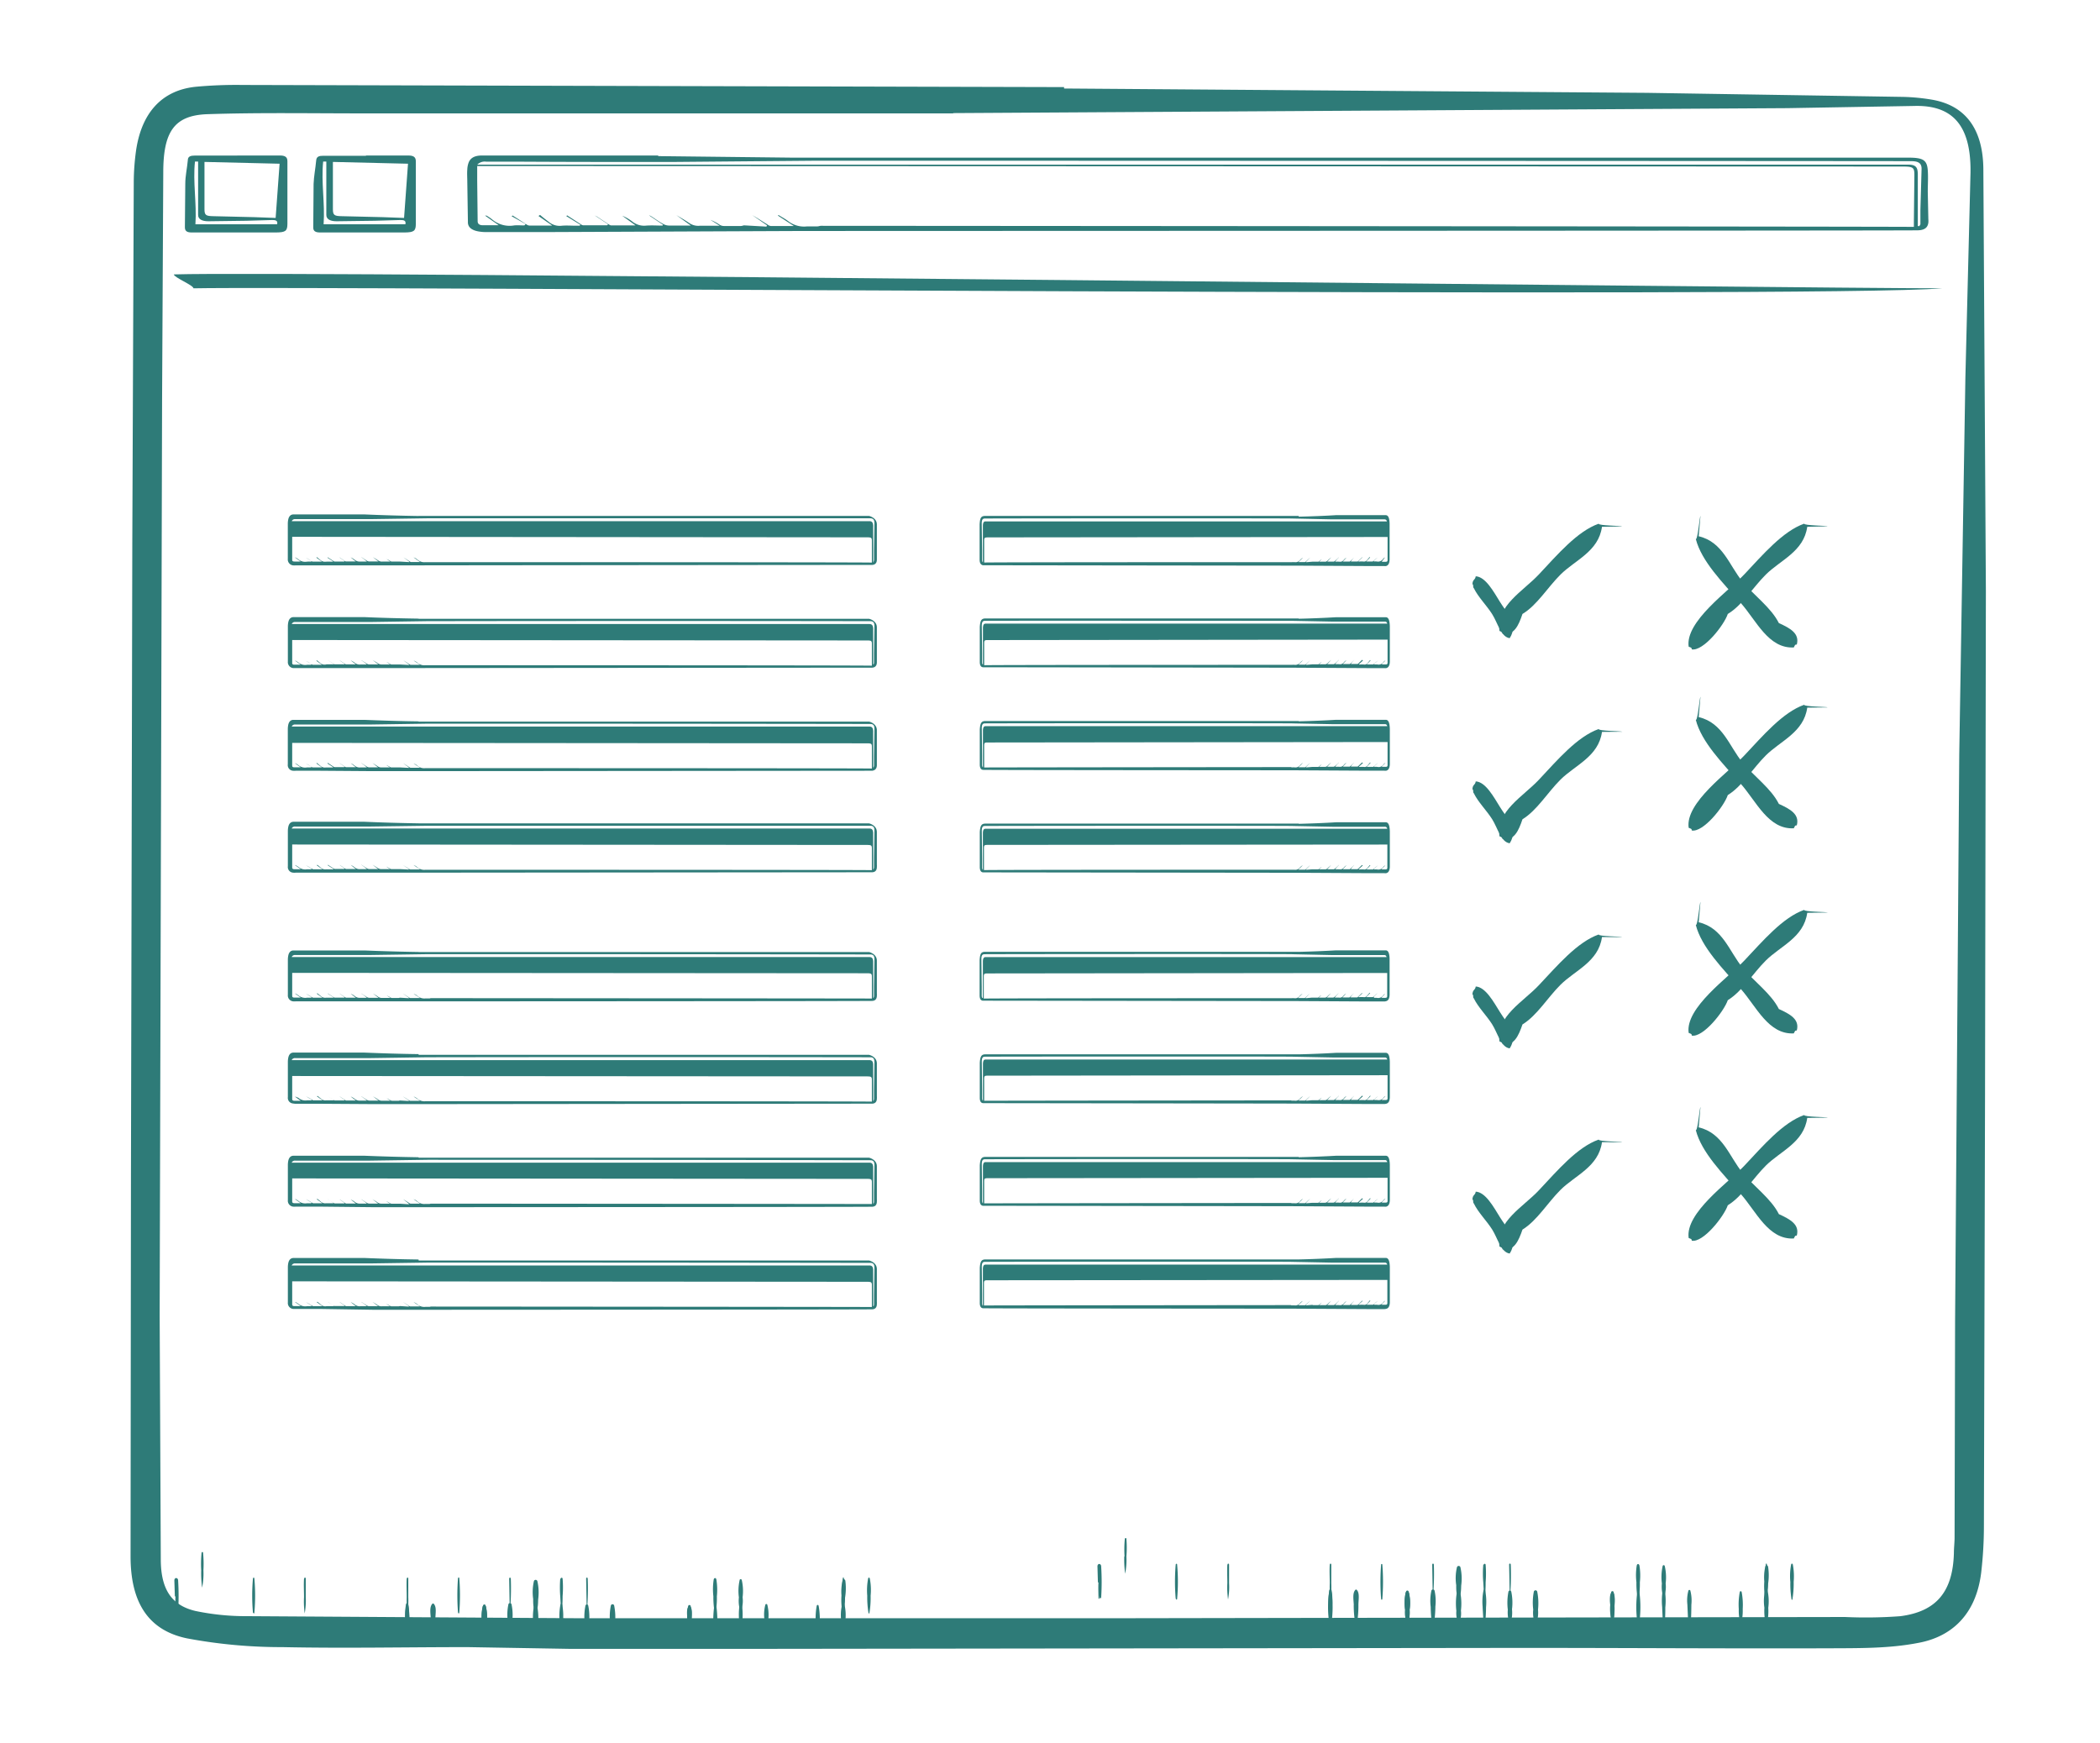 <svg viewBox="0 0 373 309.64" xmlns="http://www.w3.org/2000/svg"><g fill="#2e7b78"><path d="m90.55 286.55a46.2 46.2 0 0 0 .18-6.13c0-.26-.29-.27-.29 0l.11 6.14zm13.67 0a46.41 46.41 0 0 0 .17-6.14c0-.27-.29-.26-.28 0l.11 6.15zm84.86-270.83 103.45.77 45.54.72a36 36 0 0 1 5 .48c6 1 9.11 5.17 9.21 12.21l.45 75.09-.15 89.44-.2 76.53a71.53 71.53 0 0 1 -.49 8.42c-.94 7.52-5.37 11.39-11.23 12.44-5.17 1-10.47.92-15.78.95-18.61.06-37.23-.08-55.84-.07l-135.41.17c-10.79 0-21.56 0-32.34 0l-18.22-.31c-10.93 0-22 .23-32.93 0a90.73 90.73 0 0 1 -16.95-1.56c-6.92-1.45-10-6.45-10-14.57l.07-68 .24-112.24.26-64.13a42.16 42.16 0 0 1 .35-4.9c.89-7 4.55-11.13 10.68-11.75a78 78 0 0 1 8.21-.32l146 .38v.26zm-19.77 4.42c-21.7 0-63.42 0-105.14 0-9.11 0-18.22-.16-27.31.14-5.92.2-7.86 3.12-7.86 10.35l-.21 40.37-.43 162.58.2 43.56c.05 5.2 1.93 8 6.16 9a43.59 43.59 0 0 0 9.18.92l59 .37h95l129.78-.22a82.4 82.4 0 0 0 9.82-.14c6.5-.82 9.36-4.42 9.55-11.2 0-.89.11-1.82.12-2.67l.09-38.43.74-100.77 1.09-66.92.91-36.45c.11-8.35-3.18-12-10-11.81l-22.51.39-148.18.88z"/><path d="m72.24 280.39c-.06 1.09 0 2.21 0 3.3a18.53 18.53 0 0 0 .13 2.89 15.47 15.47 0 0 0 .15-2.89v-3.3c0-.24-.25-.24-.26 0z"/><path d="m54 280.42c-.07 1.07 0 2.18 0 3.25a15.5 15.5 0 0 0 .12 2.9 12.75 12.75 0 0 0 .19-2.9v-3.26c0-.27-.27-.27-.28 0"/><path d="m35.74 278.92a18.65 18.65 0 0 0 .16 3.08 12.57 12.57 0 0 0 .23-3.07 20.19 20.19 0 0 0 -.06-3.11c0-.21-.25-.2-.27 0a20.14 20.14 0 0 0 -.06 3.11"/><path d="m99.51 280.43a19.92 19.92 0 0 0 0 3.09l.17 3a0 0 0 1 0 .08 0 25.69 25.69 0 0 0 .17-3 18.86 18.86 0 0 0 0-3.1c0-.24-.32-.25-.36 0z"/><path d="m149.88 280.29a.09.09 0 1 0 -.18 0 30.29 30.29 0 0 0 0 6.17c0 .15.16.16.19 0a31.8 31.8 0 0 0 0-6.17z"/><path d="m81.37 286.42c0 .2.21.2.21 0a39 39 0 0 0 0-6.11c0-.15-.2-.15-.23 0a40.07 40.07 0 0 0 0 6.1z"/><path d="m45 286.46c0 .16.17.16.18 0a34.54 34.54 0 0 0 0-6.1c0-.18-.23-.18-.25 0a34.55 34.55 0 0 0 0 6.1z"/><path d="m31.17 283.54c-.06.92 0 2 0 2.83 0 .14.14.14.15 0v-.53l.05.39c0 .19.26.19.27 0a45.56 45.56 0 0 0 0-5.48c0-.6-.69-.62-.67 0l.09 2.81z"/><path d="m154.43 286.48a16.24 16.24 0 0 0 .21-3.05 10.45 10.45 0 0 0 -.15-3.07c-.07-.2-.23-.2-.29 0a11.19 11.19 0 0 0 -.16 3.07 17.23 17.23 0 0 0 .22 3.06.09.09 0 1 0 .18 0z"/><path d="m149.88 291.05a10.86 10.86 0 0 0 .25-3 8.55 8.55 0 0 0 -.13-3.05.22.22 0 0 0 -.43 0 8.13 8.13 0 0 0 -.13 3.08 11.18 11.18 0 0 0 .27 3 .09.09 0 0 0 .18 0z"/><path d="m149.75 286.34a10.84 10.84 0 0 0 .35-2.57 10.35 10.35 0 0 0 .05-3c-.07-.29-.38-.41-.49-.09a9 9 0 0 0 -.2 2.71 12.16 12.16 0 0 0 .17 3c0 .07.08.1.11 0z"/><path d="m144.89 288.26a8.37 8.37 0 0 0 .31 2.56.05.05 0 0 0 .1 0 8.09 8.09 0 0 0 .29-2.57 12.49 12.49 0 0 0 -.18-3c-.06-.25-.29-.25-.35 0a12.13 12.13 0 0 0 -.16 3z"/><path d="m135.77 287.51.14 3.15c0 .42.42.42.45 0 .09-1 .1-2.09.12-3.15a7.24 7.24 0 0 0 -.19-2.47.18.18 0 0 0 -.35 0 6.74 6.74 0 0 0 -.18 2.47z"/><path d="m131.29 288 .14 3c0 .21.26.2.29 0 .11-1 .11-2 .13-3a12.38 12.38 0 0 0 -.07-3c-.08-.29-.35-.29-.41 0a11.4 11.4 0 0 0 -.07 3z"/><path d="m131.38 280.63a8.83 8.83 0 0 0 -.14 3.09 6.14 6.14 0 0 0 .29 2.6 4.88 4.88 0 0 0 .37-2.6 8.82 8.82 0 0 0 -.15-3.09.2.2 0 0 0 -.38 0z"/><path d="m126.85 290.91c0 .25.32.24.34 0a20.1 20.1 0 0 0 0-6c0-.2-.24-.2-.28 0a20.11 20.11 0 0 0 0 6z"/><path d="m126.71 283.54a15.05 15.05 0 0 0 .24 2.93c0 .08.12.1.15 0a14.2 14.2 0 0 0 .23-2.93 11.46 11.46 0 0 0 -.09-3c-.08-.33-.38-.33-.47 0a11.13 11.13 0 0 0 -.06 3z"/><path d="m122.08 287.62a8.56 8.56 0 0 0 .32 3c0 .09.12.09.15 0a8.83 8.83 0 0 0 .3-3c0-.83.21-1.82-.3-2.38a.15.15 0 0 0 -.18 0c-.5.56-.32 1.55-.28 2.39z"/><path d="m122.11 287.81a18.82 18.82 0 0 0 .2 2.82c0 .25.29.25.33 0a20.43 20.43 0 0 0 .17-2.82 7.52 7.52 0 0 0 -.14-2.56.22.22 0 0 0 -.43 0 7.19 7.19 0 0 0 -.14 2.55z"/><path d="m108.38 288.37a5.39 5.39 0 0 0 .37 2.63.08.08 0 0 0 .13 0 5.62 5.62 0 0 0 .35-2.63 10.52 10.52 0 0 0 -.14-3.18.3.3 0 0 0 -.59 0 9.94 9.94 0 0 0 -.12 3.19"/><path d="m103.87 288.33a6.32 6.32 0 0 0 .32 2.6.07.07 0 0 0 .12 0 6 6 0 0 0 .3-2.61 9.65 9.65 0 0 0 -.13-3.14.25.25 0 0 0 -.49 0 10.06 10.06 0 0 0 -.13 3.16z"/><path d="m99.4 288 .18 3c0 .18.23.17.25 0a25.12 25.12 0 0 0 .17-3 10.89 10.89 0 0 0 -.14-3c-.07-.2-.25-.21-.31 0a10.61 10.61 0 0 0 -.15 3z"/><path d="m94.74 288.55a4.57 4.57 0 0 0 .34 2.25.08.08 0 0 0 .13 0 4.46 4.46 0 0 0 .34-2.25 10.6 10.6 0 0 0 -.1-3.09c-.13-.46-.52-.46-.65 0a11.36 11.36 0 0 0 -.07 3.09z"/><path d="m94.7 284.07c0 .73 0 1.76.43 2.22.46-.46.43-1.5.46-2.22a9.1 9.1 0 0 0 -.14-3.22.32.32 0 0 0 -.62 0 8.88 8.88 0 0 0 -.12 3.22z"/><path d="m90.17 287.87a22 22 0 0 0 .24 3c0 .25.32.25.35 0a22.13 22.13 0 0 0 .24-3.05 8.94 8.94 0 0 0 -.13-2.79.29.29 0 0 0 -.58 0 8.93 8.93 0 0 0 -.12 2.79z"/><path d="m85.65 288.35c0 .78-.1 2 .37 2.55.51-.53.37-1.82.4-2.55a7.47 7.47 0 0 0 -.16-3.14.23.23 0 0 0 -.46 0 7.35 7.35 0 0 0 -.14 3.15z"/><path d="m85.62 288.4a5.15 5.15 0 0 0 .37 2.42 0 0 0 0 0 .09 0 5.07 5.07 0 0 0 .36-2.43 9.17 9.17 0 0 0 -.12-3 .31.31 0 0 0 -.61 0 9.44 9.44 0 0 0 -.1 3z"/><path d="m76.51 287.55a18 18 0 0 0 .29 3.39c0 .19.21.2.26 0a19.11 19.11 0 0 0 .27-3.4c0-.87.27-2.06-.27-2.65a.17.17 0 0 0 -.29 0c-.53.6-.29 1.8-.25 2.66z"/><path d="m72.23 291c0 .21.25.21.28 0a18.59 18.59 0 0 0 0-6c-.06-.23-.27-.23-.34 0a18.88 18.88 0 0 0 0 6z"/><path d="m72 287.54.14 3.36c0 .22.25.31.28.07.12-1 .13-2 .16-3a11.05 11.05 0 0 0 -.06-3c-.06-.23-.32-.34-.39-.08a9.4 9.4 0 0 0 -.14 2.61z"/><path d="m254.49 284.07a46.29 46.29 0 0 0 .19-6.14c0-.26-.29-.27-.29 0l.1 6.13zm13.68 0a46.56 46.56 0 0 0 .17-6.15c0-.27-.3-.26-.29 0z"/><path d="m236.19 277.91c-.07 1.09 0 2.21 0 3.3a18.53 18.53 0 0 0 .12 2.89 14.67 14.67 0 0 0 .15-2.89v-3.3c0-.24-.25-.24-.26 0z"/><path d="m218 277.94c-.06 1.08 0 2.19 0 3.26a14.56 14.56 0 0 0 .13 2.89 12.09 12.09 0 0 0 .18-2.89v-3.26c0-.28-.27-.28-.29 0"/><path d="m199.69 276.44a18.65 18.65 0 0 0 .16 3.08 12.49 12.49 0 0 0 .22-3.06 19.13 19.13 0 0 0 0-3.12c0-.21-.25-.2-.28 0a20.15 20.15 0 0 0 -.05 3.11"/><path d="m263.46 277.94a17.84 17.84 0 0 0 0 3.1l.17 3c0 .05.07.05.08 0a25.58 25.58 0 0 0 .17-3 19.9 19.9 0 0 0 0-3.09c0-.24-.32-.26-.37 0z"/><path d="m313.82 277.82c0-.13-.16-.13-.18 0a30.19 30.19 0 0 0 0 6.16c0 .16.17.16.19 0a30.93 30.93 0 0 0 0-6.16z"/><path d="m245.32 284c0 .19.21.19.21 0a38.82 38.82 0 0 0 0-6.1.11.11 0 1 0 -.22 0 40.2 40.2 0 0 0 0 6.11z"/><path d="m208.9 284c0 .17.17.17.18 0a33.72 33.72 0 0 0 0-6.11c0-.18-.22-.18-.25 0a35.53 35.53 0 0 0 0 6.1z"/><path d="m195.11 281.06c-.06.92 0 2 0 2.82 0 .14.14.14.15 0l.05-.53v.38c0 .2.26.2.28 0a43.57 43.57 0 0 0 0-5.48c0-.6-.68-.62-.66 0l.08 2.81z"/><path d="m318.38 284a17.12 17.12 0 0 0 .21-3.05 11.18 11.18 0 0 0 -.15-3.07c-.07-.2-.24-.2-.3 0a10.82 10.82 0 0 0 -.14 3.12 16.4 16.4 0 0 0 .21 3.06c0 .12.16.12.18 0z"/><path d="m313.82 288.57a10.41 10.41 0 0 0 .26-3 9 9 0 0 0 -.13-3.08c-.1-.24-.35-.24-.44 0a8.32 8.32 0 0 0 -.12 3.08 10.35 10.35 0 0 0 .27 3c0 .1.13.1.17 0z"/><path d="m313.69 283.86a10.77 10.77 0 0 0 .36-2.57 10 10 0 0 0 0-3c-.07-.29-.37-.41-.49-.09a8.66 8.66 0 0 0 -.19 2.71 12.68 12.68 0 0 0 .16 3c0 .07.09.1.12 0z"/><path d="m308.84 285.82a8.64 8.64 0 0 0 .3 2.56.06.06 0 0 0 .11 0 8.67 8.67 0 0 0 .29-2.57 12.49 12.49 0 0 0 -.18-3c-.06-.25-.3-.25-.35 0a12.16 12.16 0 0 0 -.17 3z"/><path d="m299.71 285 .14 3.15c0 .42.42.42.46 0 .09-1 .1-2.08.11-3.14a7 7 0 0 0 -.18-2.47.18.18 0 0 0 -.35 0 6.7 6.7 0 0 0 -.18 2.46z"/><path d="m295.23 285.52.14 3c0 .21.26.2.29 0a26.44 26.44 0 0 0 .13-3 11.91 11.91 0 0 0 -.07-3c-.07-.28-.35-.28-.41 0a11.85 11.85 0 0 0 -.07 3z"/><path d="m295.32 278.15a9.13 9.13 0 0 0 -.14 3.1 6.27 6.27 0 0 0 .3 2.59 5 5 0 0 0 .37-2.59 8.87 8.87 0 0 0 -.16-3.1.19.19 0 0 0 -.37 0z"/><path d="m290.79 288.44a.18.18 0 1 0 .35 0 20.17 20.17 0 0 0 0-6c0-.2-.24-.2-.28 0a20.45 20.45 0 0 0 0 6z"/><path d="m290.66 281.05a14.2 14.2 0 0 0 .24 2.93c0 .09.11.11.15 0a14.93 14.93 0 0 0 .22-2.93 11 11 0 0 0 -.08-3c-.09-.33-.39-.33-.47 0a10.73 10.73 0 0 0 -.06 3z"/><path d="m286 285.14a8.64 8.64 0 0 0 .31 3 .08.08 0 0 0 .16 0 8.91 8.91 0 0 0 .29-3c0-.82.21-1.81-.29-2.38a.19.19 0 0 0 -.18 0c-.5.57-.31 1.56-.28 2.39z"/><path d="m286.06 285.34a19 19 0 0 0 .19 2.82c0 .25.3.25.34 0a24.12 24.12 0 0 0 .17-2.82 7.72 7.72 0 0 0 -.15-2.55.22.22 0 0 0 -.43 0 7.45 7.45 0 0 0 -.13 2.55z"/><path d="m272.33 285.89a5.47 5.47 0 0 0 .36 2.62c0 .06.1 0 .14 0a5.84 5.84 0 0 0 .35-2.62 10.57 10.57 0 0 0 -.14-3.19.31.31 0 0 0 -.6 0 10.21 10.21 0 0 0 -.11 3.19"/><path d="m267.82 285.85a6.3 6.3 0 0 0 .32 2.6.06.06 0 0 0 .11 0 6 6 0 0 0 .31-2.61 9.65 9.65 0 0 0 -.13-3.14.26.26 0 0 0 -.5 0 10.37 10.37 0 0 0 -.12 3.16z"/><path d="m263.34 285.48.18 3c0 .18.23.18.26 0a30.22 30.22 0 0 0 .17-3 10.87 10.87 0 0 0 -.15-3c-.06-.2-.24-.21-.3 0a10.26 10.26 0 0 0 -.15 3z"/><path d="m258.68 286.07a4.55 4.55 0 0 0 .35 2.25c0 .06.09.05.13 0a4.36 4.36 0 0 0 .33-2.25 10.62 10.62 0 0 0 -.09-3.09c-.13-.46-.52-.46-.66 0a11.79 11.79 0 0 0 -.07 3.09z"/><path d="m258.65 281.6c0 .72 0 1.76.42 2.22.46-.47.44-1.51.47-2.22a9.08 9.08 0 0 0 -.14-3.22.32.32 0 0 0 -.62 0 8.45 8.45 0 0 0 -.12 3.22z"/><path d="m254.12 285.39a22.1 22.1 0 0 0 .23 3c.05.25.32.25.35 0a20.8 20.8 0 0 0 .25-3.05 8.65 8.65 0 0 0 -.14-2.79.29.29 0 0 0 -.57 0 8.64 8.64 0 0 0 -.13 2.79z"/><path d="m249.6 285.88c0 .78-.1 2 .36 2.55.51-.53.38-1.83.4-2.55a7.46 7.46 0 0 0 -.16-3.14.22.22 0 0 0 -.23-.23.23.23 0 0 0 -.23.23 7.46 7.46 0 0 0 -.14 3.14z"/><path d="m249.56 285.91a5.3 5.3 0 0 0 .37 2.43.06.06 0 0 0 .1 0 5.19 5.19 0 0 0 .36-2.43 9.16 9.16 0 0 0 -.12-3 .32.32 0 0 0 -.62 0 9.73 9.73 0 0 0 -.1 3z"/><path d="m240.45 285.08a18 18 0 0 0 .3 3.39c0 .19.21.2.26 0a19.11 19.11 0 0 0 .27-3.4c0-.87.26-2.06-.27-2.66-.11-.1-.2-.1-.29 0-.53.6-.29 1.81-.26 2.67z"/><path d="m236.17 288.48a.15.15 0 1 0 .29 0 18.94 18.94 0 0 0 0-6c-.06-.23-.27-.23-.33 0a18.59 18.59 0 0 0 0 6z"/><path d="m236 285.07.14 3.36c0 .21.25.31.28.06.13-1 .13-2 .17-3a10.74 10.74 0 0 0 -.07-3c-.05-.22-.32-.34-.39-.07a10.18 10.18 0 0 0 -.14 2.61z"/><path d="m74.37 128.17h80s1.36.3 1.38 1.51v2.55 3.27.4c0 .61-.3.92-.83 1-1 0-79.18.07-80.18.07h-8.47l-9.51-.07c-1.37 0-2.82 0-4.23 0a2.63 2.63 0 0 1 -.49 0 1 1 0 0 1 -.92-1.14v-4.79c0-.48 0-1 0-1.46a3.88 3.88 0 0 1 .09-.82c.14-.56.45-.83.91-.83h12.6c3.2.13 6.41.23 9.61.27zm-16.14 7.34 1 .66a.46.46 0 0 0 .2.09h1.71l.07-.07-.91-.65a1.4 1.4 0 0 1 .26.16l.7.48a.48.48 0 0 0 .21.09h1.73l-.91-.71a3.25 3.25 0 0 1 .71.44 1.32 1.32 0 0 0 1 .31h1.16a7.13 7.13 0 0 0 -1-.77.52.52 0 0 1 .15.07c.3.19.58.39.89.58a.8.8 0 0 0 .37.11h1.35.23l-1-.78c.32.2.65.39.94.59a1.12 1.12 0 0 0 .73.2h1.44l-.67-.44a4.87 4.87 0 0 1 .68.36.48.48 0 0 0 .27.08h1.26.25l1.57.08v-.08l-1-.74c.37.22.72.46 1.09.7a.44.44 0 0 0 .22.1h1.67l-1.14-.77a2.14 2.14 0 0 1 .75.46 1.82 1.82 0 0 0 1.35.38h.72s.18 0 .27 0c.37 0 77.91 0 78.31.07v-.36-3.51c0-.54-.1-.61-.88-.61l-101.85-.08h-.23v1.05 3c0 .18.09.29.36.29s.72 0 1.15 0l-1-.7h.1c.13.08.29.17.45.28a1.83 1.83 0 0 0 1.57.44h.72l.09-.11-1-.59a5.9 5.9 0 0 1 1 .61.48.48 0 0 0 .21.09h1.64l-1-.71.11-.08c.21.17.42.34.62.52a1.17 1.17 0 0 0 .94.28h1 .25l.05-.07-1-.64zm96.91.81a1.11 1.11 0 0 0 .1-.29v-1.67l.08-4.87c0-.61-.18-.87-.68-.9q-39.37-.06-78.77-.05l-10.16.15c-3.56 0-7.12 0-10.68 0h-2.58a.6.6 0 0 0 -.63.36h102.59c.45 0 .62.21.68.71a2.17 2.17 0 0 1 0 .36v6.2h.09zm-80.77-26.41h80s1.36.3 1.38 1.5v2.56 3.27.4c0 .6-.3.91-.83.95-1 0-79.18.07-80.18.07h-8.47-9.5c-1.37 0-2.82 0-4.23 0a3.89 3.89 0 0 1 -.49 0 1.06 1.06 0 0 1 -.92-1.15v-4.78c0-.49 0-1 0-1.46a3.75 3.75 0 0 1 .09-.82c.14-.56.45-.83.91-.84h12.59c3.2.14 6.41.22 9.61.27zm-16.14 7.34 1 .66a.46.46 0 0 0 .2.09h1.71l.07-.07-.91-.65a2.2 2.2 0 0 1 .26.15l.7.49a.48.48 0 0 0 .21.09h1.73l-.91-.72a3.71 3.71 0 0 1 .71.43 1.32 1.32 0 0 0 1 .31h1.16a7.13 7.13 0 0 0 -1-.77.35.35 0 0 1 .15.07c.3.19.58.39.89.58a.8.8 0 0 0 .37.11h1.63l-1-.78c.32.19.65.39.94.59a1.18 1.18 0 0 0 .73.2h1.44l-.67-.44a4 4 0 0 1 .68.36.48.48 0 0 0 .27.08h1.24.25l1.57.08v-.08l-1-.74c.37.22.72.46 1.09.7a.44.44 0 0 0 .22.1h1.64l-1.14-.77a2.27 2.27 0 0 1 .75.45 1.83 1.83 0 0 0 1.35.39h.72s.18 0 .27 0c.37 0 77.91 0 78.31.08v-.36-3.51c0-.54-.1-.61-.88-.61l-101.85-.08h-.23v1.09 3c0 .18.09.29.36.29s.72 0 1.15 0l-1-.71h.1l.45.28a1.83 1.83 0 0 0 1.57.45h.72l.09-.11-1-.59a5.9 5.9 0 0 1 1 .61c.07 0 .14.09.21.09h1.64l-1-.71.11-.08.62.51a1.18 1.18 0 0 0 1.08.2h1 .25l.05-.07-1-.64zm96.91.81a1.25 1.25 0 0 0 .1-.29v-1.67l.08-4.87c0-.61-.18-.87-.68-.9q-39.37-.06-78.77 0l-10.16.15c-3.56 0-7.12 0-10.68 0h-2.58a.6.6 0 0 0 -.63.36h102.59c.45 0 .62.22.68.71a2.36 2.36 0 0 1 0 .37v6.08h.09zm-80.77-26.42h80s1.36.3 1.38 1.5v2.56 3.3.4c0 .6-.3.91-.83.94-1 0-79.18.07-80.18.08h-8.47-9.51c-1.37 0-2.82 0-4.23 0a2.63 2.63 0 0 1 -.49 0 1.06 1.06 0 0 1 -.92-1.15v-4.78c0-.48 0-1 0-1.46a3.59 3.59 0 0 1 .09-.81c.14-.57.45-.84.91-.85h12.6c3.2.14 6.41.23 9.61.28zm-16.14 7.36 1 .65a.37.37 0 0 0 .2.09h1.71l.07-.08-.94-.66a1 1 0 0 1 .26.15l.7.49a.48.48 0 0 0 .21.09h1.76l-.91-.73a3.27 3.27 0 0 1 .71.43 1.32 1.32 0 0 0 1 .31h1.16a8.08 8.08 0 0 0 -1-.78 1.07 1.07 0 0 1 .15.07c.3.2.58.4.89.59a.94.94 0 0 0 .37.11h1.43.23l-1-.77c.32.19.65.39.94.59a1.18 1.18 0 0 0 .73.2h1.44l-.67-.44a3.4 3.4 0 0 1 .68.36.57.57 0 0 0 .27.08h1.24.25l1.57.09v-.09l-1-.74c.37.23.72.47 1.09.71a.44.44 0 0 0 .22.1h1.61l-1.14-.82a2.14 2.14 0 0 1 .75.46 1.83 1.83 0 0 0 1.35.39h.72s.18 0 .27 0c.37 0 77.91 0 78.31.08v-.36-3.51c0-.55-.1-.62-.88-.62l-101.82-.09h-.26v1.1 3c0 .18.09.28.36.29s.72 0 1.15 0l-1-.71h.1l.45.28a1.83 1.83 0 0 0 1.57.45 5.74 5.74 0 0 1 .72 0l.09-.1-1-.59a6.56 6.56 0 0 1 1 .6.48.48 0 0 0 .21.09h1.64l-1-.71.11-.08.62.51a1.18 1.18 0 0 0 .94.29 8.7 8.7 0 0 1 1 0h.25l.05-.07-1-.64zm96.91.81a1.25 1.25 0 0 0 .1-.29v-1.68l.08-4.87c0-.61-.18-.87-.68-.91q-39.37 0-78.77 0l-10.16.15c-3.56 0-7.12 0-10.68 0h-2.58a.6.6 0 0 0 -.63.36h102.59c.45 0 .62.21.68.71a2.36 2.36 0 0 1 0 .37v6.2h.09zm-14.45-71.81h198.29c2.64 0 3.29.45 3.43 2.24.09 1.28 0 2.56 0 3.84l.1 4.87a3.06 3.06 0 0 1 0 .6c-.11.91-.72 1.37-2.05 1.36-2.47.07-196.22.11-198.69.12l-44.69.19c-3.51 0-7 0-10.51 0-.4 0-.81 0-1.21-.06-1.44-.16-2.28-.73-2.25-1.72l-.11-7.16c0-.74-.06-1.46 0-2.18a4 4 0 0 1 .24-1.23c.33-.84 1.09-1.25 2.37-1.25h31.3v.11zm-40 10.23 2.41 1.56a1 1 0 0 0 .49.23h4.24l.18-.18-2.35-1.56a4.18 4.18 0 0 1 .65.37l1.75 1.16a1.41 1.41 0 0 0 .46.23h4.37l-2.37-1.72a7.69 7.69 0 0 1 1.75 1 3.34 3.34 0 0 0 2.52.75c1-.07 1.92 0 2.88 0l.09-.15-2.49-1.67a1.25 1.25 0 0 1 .37.15c.74.47 1.44 1 2.19 1.4a2.17 2.17 0 0 0 .94.26h3.34.59l-2.57-1.85c.79.47 1.59.92 2.33 1.43a2.79 2.79 0 0 0 1.82.46h3.56l-1.65-1.05a8.83 8.83 0 0 1 1.69.91 1.48 1.48 0 0 0 .66.18h3.07c.2 0 .45-.12.6-.11l3.92.22.12-.21-2.61-1.82c.93.54 1.81 1.12 2.71 1.68a1.14 1.14 0 0 0 .54.24h4.11l-2.84-1.85.13-.09c.57.36 1.2.69 1.72 1.09a4.59 4.59 0 0 0 3.35.92h1.83c.22 0 .45-.11.67-.1.92 0 193.08.12 194.08.19v-.85l.09-8.38c0-1.36-.24-1.49-2.19-1.49l-252.42-.09c-.22 0-.44 0-.66 0v2.62l.08 7.18c0 .42.24.7.88.72h2.87l-2.43-1.71a1.83 1.83 0 0 1 .26 0 7.73 7.73 0 0 1 1 .68 4.79 4.79 0 0 0 3.9 1.06c.58-.06 1.18 0 1.82 0l.23-.24-2.5-1.4.18-.12 2.45 1.57a1 1 0 0 0 .49.21h4.09l-2.44-1.7.29-.18c.52.46 1 .81 1.54 1.23a3 3 0 0 0 2.34.68c.83-.07 1.69 0 2.52 0h.63l.12-.17-2.5-1.54.13-.09zm240.16 2c.09-.14.24-.28.25-.43v-2.5l.21-7.32c0-.91-.46-1.32-1.69-1.35s-193.91-.1-195.22-.08l-25.17.22c-8.82 0-17.64 0-26.47-.05h-6.38a1.84 1.84 0 0 0 -1.6.52h.72 253.43c1.09 0 1.54.32 1.66 1.07a4.89 4.89 0 0 1 .05.55v5.78 3.51h.22z"/><path d="m74.37 223.89h80s1.36.3 1.38 1.5v2.57 3.26a2.55 2.55 0 0 1 0 .4c0 .61-.29.91-.82.94-1 .05-79.18.08-80.18.08h-8.47l-9.51-.15h-4.23a3.89 3.89 0 0 1 -.49 0 1.05 1.05 0 0 1 -.92-1.15v-4.78c0-.48 0-1 0-1.46a3.75 3.75 0 0 1 .09-.82c.14-.56.45-.83.92-.84h12.58c3.19.13 6.4.23 9.61.27zm-16.14 7.34 1 .66a.4.4 0 0 0 .2.09h1.7l.08-.07-.91-.65a1.35 1.35 0 0 1 .26.15l.71.49a.47.47 0 0 0 .2.1h1.73l-.91-.72a3.25 3.25 0 0 1 .71.42 1.32 1.32 0 0 0 1 .31h1.16a7.92 7.92 0 0 0 -1-.76.52.52 0 0 1 .15.07c.3.2.58.4.88.58a.84.84 0 0 0 .38.11h1.35.24l-1-.78c.32.2.65.39.93.6a1.14 1.14 0 0 0 .74.19h1.44l-.67-.43a4.37 4.37 0 0 1 .68.36.61.61 0 0 0 .27.08h1.25c.08 0 .16-.05.25-.05l1.57.1v-.1l-1.06-.73c.38.23.73.46 1.1.7a.44.44 0 0 0 .22.1h1.72l-1.14-.77a2.13 2.13 0 0 1 .74.45 1.82 1.82 0 0 0 1.36.39h.72c.08 0 .18-.05.27-.05.36 0 77.91.05 78.31.08v-.36-3.5c0-.55-.11-.62-.89-.62l-101.85-.08h-.22v1.09 3c0 .19.09.3.36.31h1.15l-1-.72h.11l.45.29a1.86 1.86 0 0 0 1.57.44h.72l.09-.11-1-.59a6 6 0 0 1 1.06.61c.07 0 .14.09.21.09h1.64l-1-.71.11-.07c.21.16.43.33.62.5a1.14 1.14 0 0 0 1.01.28h1 .25l.05-.07-1-.64zm96.91.81a1 1 0 0 0 .1-.29v-1.66l.08-4.87c0-.62-.18-.89-.68-.91q-39.37-.06-78.77-.05l-10.16.15c-3.56 0-7.12 0-10.68 0h-2.58a.62.62 0 0 0 -.64.36h102.6c.45 0 .63.21.68.71v.37 6.15h.08zm-80.77-26.41h80s1.36.3 1.38 1.5v2.56 3.31a2.61 2.61 0 0 1 0 .4c0 .61-.29.91-.82.94-1 .05-79.18.08-80.18.08h-8.47l-9.51-.1h-4.23a2.63 2.63 0 0 1 -.49 0 1.05 1.05 0 0 1 -.92-1.15v-4.78c0-.48 0-1 0-1.45a3.84 3.84 0 0 1 .09-.83c.14-.55.45-.83.92-.83h12.58c3.19.13 6.4.22 9.61.27zm-16.14 7.37 1 .66c.06 0 .13.09.2.09h1.7l.08-.07-.91-.65a1.35 1.35 0 0 1 .26.15l.71.49a.47.47 0 0 0 .2.1h1.73l-.91-.72a3.25 3.25 0 0 1 .71.42 1.36 1.36 0 0 0 1 .31h1.16a7.92 7.92 0 0 0 -1-.76.52.52 0 0 1 .15.07c.3.19.58.4.88.58a.84.84 0 0 0 .38.11h1.35.24l-1-.78c.32.2.65.39.93.6a1.21 1.21 0 0 0 .74.19h1.44l-.67-.43a3.66 3.66 0 0 1 .68.36.61.61 0 0 0 .27.08h1.25.25l1.57.1v-.1l-1.01-.8c.38.23.73.46 1.1.7a.43.43 0 0 0 .22.09h1.67l-1.14-.79a2.13 2.13 0 0 1 .74.45 1.82 1.82 0 0 0 1.36.39h.72c.08 0 .18-.05.27-.05.36 0 77.91.05 78.31.07v-.35-3.5c0-.55-.11-.62-.89-.62l-101.85-.08h-.22v1.09 3c0 .19.09.3.36.31s.72 0 1.15 0l-1-.72h.11l.45.29a1.86 1.86 0 0 0 1.57.44h.72l.09-.11-1-.59a6.67 6.67 0 0 1 1.06.6.5.5 0 0 0 .21.1h1.64l-1-.71.11-.07c.21.16.43.33.62.5a1.14 1.14 0 0 0 .94.28h1 .25l.05-.08-1-.63zm96.91.8a.85.85 0 0 0 .1-.28v-1.66l.08-4.88c0-.61-.18-.88-.68-.9q-39.36-.08-78.76-.08l-10.16.15c-3.56 0-7.12 0-10.68 0h-2.59a.62.62 0 0 0 -.64.36h102.6c.45 0 .63.21.68.71v.36 6.19h.08zm-80.77-26.44h80s1.36.3 1.38 1.5v2.56 3.27a2.68 2.68 0 0 1 0 .4c0 .61-.29.91-.82.94-1 0-79.18.08-80.18.08h-8.47l-9.51-.06h-4.23a2.63 2.63 0 0 1 -.49-.05 1 1 0 0 1 -.92-1.14v-4.79c0-.48 0-1 0-1.46a3.72 3.72 0 0 1 .09-.81c.14-.57.45-.84.92-.84h12.58c3.19.13 6.4.23 9.61.27zm-16.14 7.35 1 .65a.42.42 0 0 0 .2.1h1.7l.08-.07-.91-.66a2.26 2.26 0 0 1 .26.16l.71.49a.45.45 0 0 0 .2.09h1.73l-.91-.71a2.9 2.9 0 0 1 .71.42 1.36 1.36 0 0 0 1 .31h1.16a7.92 7.92 0 0 0 -1-.76.35.35 0 0 1 .15.07c.3.19.58.4.88.58a1 1 0 0 0 .38.11h1.43.24l-1-.77c.32.2.65.38.93.59a1.15 1.15 0 0 0 .74.2h1.44l-.67-.43a3.66 3.66 0 0 1 .68.36.61.61 0 0 0 .27.08h1.17c.08 0 .16-.05.25-.05l1.57.09v-.09l-1.06-.73c.38.22.73.46 1.1.7a.43.43 0 0 0 .22.09h1.72l-1.14-.77a2.13 2.13 0 0 1 .74.45 1.87 1.87 0 0 0 1.36.39h.72.27c.36 0 77.91 0 78.31.07v-.35-3.51c0-.54-.11-.62-.89-.62l-101.85-.07h-.22v1.09 3c0 .19.09.3.36.31h1.15l-1-.72h.11l.48.2a1.89 1.89 0 0 0 1.57.44h.72l.09-.1-1-.59a6.67 6.67 0 0 1 1.06.6.48.48 0 0 0 .21.09h1.64l-1-.71.11-.08c.21.17.43.34.62.51a1.14 1.14 0 0 0 .94.28h1 .25l.05-.07-1-.64zm96.91.8a.85.85 0 0 0 .1-.28v-1.67l.08-4.87c0-.61-.18-.88-.68-.9q-39.37-.06-78.77 0l-10.16.15c-3.56 0-7.12 0-10.68 0h-2.58a.62.62 0 0 0 -.64.36h102.6c.45 0 .63.21.68.71v.36 6.19h.08zm-80.77-26.41h80s1.36.31 1.38 1.51v2.56 3.27a2.68 2.68 0 0 1 0 .4c0 .6-.29.91-.82.94-1 .05-79.18.08-80.18.08h-8.47-9.51c-1.36 0-2.82 0-4.23 0a3.89 3.89 0 0 1 -.49 0 1.05 1.05 0 0 1 -.92-1.15v-4.78c0-.49 0-1 0-1.46a3.81 3.81 0 0 1 .09-.82c.14-.56.45-.83.92-.83h12.58c3.19.13 6.4.22 9.61.27zm-16.14 7.35 1 .65a.42.42 0 0 0 .2.1h1.7l.08-.07-.91-.66a2.26 2.26 0 0 1 .26.16l.71.49a.59.59 0 0 0 .2.09h1.73l-.91-.71a2.9 2.9 0 0 1 .71.42 1.36 1.36 0 0 0 1 .31h1.16a6.36 6.36 0 0 0 -1-.76.35.35 0 0 1 .15.07l.88.58a1 1 0 0 0 .38.11h1.43.24l-1-.77c.32.2.65.38.93.59a1.15 1.15 0 0 0 .74.2h1.44l-.67-.44a4.4 4.4 0 0 1 .68.37.61.61 0 0 0 .27.08h1.17c.08 0 .16-.05.25-.05l1.57.09v-.09l-1.06-.73c.38.22.73.46 1.1.69a.37.37 0 0 0 .22.1h1.72l-1.14-.77a2.13 2.13 0 0 1 .74.45 1.91 1.91 0 0 0 1.36.39h.72c.08 0 .18-.05.27-.05.36 0 77.91.05 78.31.07v-.36-3.51c0-.54-.11-.62-.89-.62l-101.81-.07h-.26v1.09 3c0 .19.09.3.36.3s.72 0 1.15 0l-1-.71h.11l.45.29a1.89 1.89 0 0 0 1.57.44h.72l.09-.1-1-.59a6.67 6.67 0 0 1 1.06.6.48.48 0 0 0 .21.09h1.64l-1-.71.11-.08c.21.17.43.34.62.51a1.14 1.14 0 0 0 .94.28h1 .25l.05-.07-1-.64zm96.91.8a.94.94 0 0 0 .1-.28v-1.67l.08-4.88c0-.6-.18-.87-.68-.89q-39.37-.06-78.77-.05l-10.16.15c-3.56 0-7.12 0-10.68 0h-2.58a.62.62 0 0 0 -.64.36h102.6c.45 0 .63.21.68.71v.36 6.19h.08zm-80.77-31h80s1.36.3 1.38 1.51v2.55 3.28a2.48 2.48 0 0 1 0 .39c0 .61-.29.92-.82.95-1 0-79.18.07-80.18.07h-8.47-9.51-4.23a2 2 0 0 1 -.49 0 1 1 0 0 1 -.92-1.14v-4.78c0-.48 0-1 0-1.46a3.75 3.75 0 0 1 .09-.82c.14-.56.45-.83.92-.84h12.58c3.19.14 6.4.23 9.61.28zm-16.14 7.35 1 .65c.06 0 .13.09.2.09h1.7l.08-.07-.91-.65a2.2 2.2 0 0 1 .26.15l.71.49a.45.45 0 0 0 .2.09h1.73l-.91-.72a3.71 3.71 0 0 1 .71.43 1.28 1.28 0 0 0 1 .31h1.16a7.13 7.13 0 0 0 -1-.77.35.35 0 0 1 .15.07l.88.58a.84.84 0 0 0 .38.11h1.59l-1-.78.93.59a1.09 1.09 0 0 0 .74.2h1.44l-.67-.44a3.69 3.69 0 0 1 .68.37.6.6 0 0 0 .27.07h1.25.25l1.57.08v-.08l-1.06-.74 1.1.7a.44.44 0 0 0 .22.1h1.72l-1.14-.78a2 2 0 0 1 .74.46 1.86 1.86 0 0 0 1.36.38h.72.27c.36 0 77.91 0 78.31.07v-.36-3.5c0-.55-.11-.62-.89-.62l-101.81-.08h-.26v1.09 3c0 .18.09.29.36.3s.72 0 1.15 0l-1-.72h.11c.13.1.29.18.45.29a1.86 1.86 0 0 0 1.57.44h.72l.09-.11-1-.59a7.57 7.57 0 0 1 1.06.61c.07 0 .14.09.21.09h1.64l-1-.71.11-.08c.21.17.43.34.62.52a1.17 1.17 0 0 0 .94.28h1 .25l.05-.07-1-.63zm96.91.8a1.25 1.25 0 0 0 .1-.29v-1.67l.08-4.87c0-.61-.18-.87-.68-.9q-39.37 0-78.77 0l-10.16.14c-3.56 0-7.12 0-10.68 0h-2.58a.61.61 0 0 0 -.64.35h102.6c.45 0 .63.21.68.71v.36 6.2h.08z"/><path d="m230.7 91.64h-55.7c-.74 0-.93.31-1 1.51v2.56 3.29.4c0 .6.2.91.58 1 .69 0 55.08.07 55.77.07l12.54.07h2.95a1.32 1.32 0 0 0 .34 0c.41-.1.62-.49.64-1.15v-6.23a4.4 4.4 0 0 0 -.06-.82c-.09-.57-.3-.84-.65-.84h-8.8c-2.22.14-4.45.22-6.68.27m11.3 7.23-.67.65s-.1.09-.14.09h-1.19a4 4 0 0 1 .61-.74l-.18.16-.49.49c-.05 0-.09.09-.14.09-.39 0-.79 0-1.22 0l.65-.7a2 2 0 0 0 -.49.42.75.75 0 0 1 -.72.31 7.11 7.11 0 0 0 -.8 0 5.06 5.06 0 0 1 .68-.77.3.3 0 0 0 -.11.07c-.2.2-.4.39-.62.58a.43.43 0 0 1 -.26.11h-1.1l.72-.77a7.49 7.49 0 0 0 -.66.59.6.6 0 0 1 -.5.19h-1l.47-.44a2.13 2.13 0 0 0 -.47.37.32.32 0 0 1 -.19.07h-.86c-.06 0-.12 0-.17 0l-1.09.09v-.09l.73-.74c-.27.23-.52.46-.76.7 0 0-.11.1-.16.1h-1.17l.8-.78a2 2 0 0 0 -.51.41 1 1 0 0 1 -.94.39 4.34 4.34 0 0 0 -.51 0c-.06 0-.13 0-.19 0-.26 0-54.19 0-54.47.07v-.34-3.51c0-.55.07-.61.67-.62l70.8-.07h.18v1.1 3c0 .18-.07.28-.25.3s-.5 0-.8 0l.59-.78a1 1 0 0 0 -.35.29 1.06 1.06 0 0 1 -1.1.44 2.78 2.78 0 0 0 -.5 0l-.06-.11.7-.59a6.25 6.25 0 0 0 -.74.6s-.09.1-.14.1h-1.14l.68-.71-.08-.08c-.14.17-.29.34-.43.52a.69.69 0 0 1 -.66.28 4.21 4.21 0 0 0 -.71 0h-.17v-.07l.7-.67zm-67.42.8a1.37 1.37 0 0 1 -.07-.29v-1.68l-.07-4.83c0-.61.13-.87.48-.9s54.43-.06 54.8 0l7 .15h7.44 1.8a.42.42 0 0 1 .45.36h-.21-13.82-57.26c-.31 0-.44.21-.47.71v.37 6.19z"/><path d="m230.7 109.85c-.66 0-55 0-55.67 0s-.92.3-1 1.5v2.56 3.27.4c0 .61.21.91.58.94.69 0 55.08.07 55.77.08l12.55.07h2.95a1.33 1.33 0 0 0 .34 0c.41-.09.62-.48.64-1.14v-6.24a5.55 5.55 0 0 0 -.07-.82c-.1-.57-.31-.84-.66-.84h-8.8c-2.22.13-4.45.22-6.67.27zm11.23 7.35-.67.66s-.1.08-.14.08c-.4 0-.8 0-1.19 0a3.94 3.94 0 0 1 .61-.73 1.29 1.29 0 0 0 -.18.16l-.49.49c-.05 0-.09.09-.14.09-.39 0-.79 0-1.22 0l.65-.7a2 2 0 0 0 -.49.42.77.77 0 0 1 -.72.31 7.06 7.06 0 0 0 -.8 0 5 5 0 0 1 .68-.76.21.21 0 0 0 -.11.07c-.2.19-.4.4-.62.58a.43.43 0 0 1 -.26.11h-1.1l.72-.78c-.23.2-.46.39-.66.6a.63.63 0 0 1 -.5.19h-1l.47-.43a2.09 2.09 0 0 0 -.47.36.33.33 0 0 1 -.19.08h-.86c-.06 0-.12 0-.17 0l-1.09.1v-.1l.73-.74-.76.7a.28.28 0 0 1 -.16.1h-1.17l.8-.78a2.08 2.08 0 0 0 -.51.42 1.09 1.09 0 0 1 -.94.39 2.9 2.9 0 0 0 -.51 0c-.06 0-.13 0-.19 0-.26 0-54.19 0-54.47.07v-.35-3.5c0-.55.07-.62.6-.62l70.87-.08h.18v1.1 3c0 .18-.07.29-.25.31h-.8l.68-.72a.9.9 0 0 0 -.35.29 1.05 1.05 0 0 1 -1.1.43 4.17 4.17 0 0 0 -.5 0l-.06-.11.7-.59a6.32 6.32 0 0 0 -.74.61s-.09.09-.14.09c-.36 0-.73 0-1.14 0l.68-.71-.08-.07-.43.51a.65.65 0 0 1 -.66.28 5.61 5.61 0 0 0 -.71 0h-.17v-.07l.7-.64zm-67.42.81a1.74 1.74 0 0 1 -.07-.29v-1.67l-.06-4.87c0-.61.13-.87.48-.91s54.43 0 54.8 0l7.06.14h7.42 1.81c.17 0 .35 0 .45.36h-71.34c-.32 0-.43.21-.47.7v.38 6.15h-.06z"/><path d="m230.7 128.07c-.66 0-55 0-55.67 0s-.92.29-1 1.5v2.56 3.27.4c0 .61.21.91.58.94.69.05 55.08.07 55.77.08l12.55.07h2.95a1.32 1.32 0 0 0 .34 0c.41-.1.62-.49.64-1.15v-6.23a5.44 5.44 0 0 0 -.07-.82c-.1-.57-.31-.84-.66-.84h-8.8c-2.22.13-4.45.22-6.67.27zm11.23 7.35-.67.65s-.1.09-.14.09c-.4 0-.8 0-1.19 0a3.64 3.64 0 0 1 .61-.73 1.19 1.19 0 0 0 -.18.15l-.49.49c-.05 0-.09.1-.14.1h-1.22l.65-.71a1.85 1.85 0 0 0 -.49.43.79.79 0 0 1 -.72.31 7.06 7.06 0 0 0 -.8 0 4.55 4.55 0 0 1 .68-.76.16.16 0 0 0 -.11.07c-.2.19-.4.39-.62.57a.43.43 0 0 1 -.26.11c-.32 0-.62 0-.94 0h-.16l.72-.77a7.49 7.49 0 0 0 -.66.59.64.64 0 0 1 -.5.2c-.32 0-.64 0-1 0l.47-.44a2.13 2.13 0 0 0 -.47.37.33.33 0 0 1 -.19.08h-.86c-.06 0-.12 0-.17 0l-1.09.09v-.09l.73-.74c-.27.23-.52.47-.76.7a.28.28 0 0 1 -.16.1h-1.17l.8-.78a2.29 2.29 0 0 0 -.51.41 1 1 0 0 1 -.94.39 4.34 4.34 0 0 0 -.51 0c-.06 0-.13-.05-.19-.05-.26 0-54.19.05-54.47.07v-.32-3.51c0-.54.07-.61.6-.61l70.87-.08h.18v1.1 3c0 .18-.07.29-.25.3h-.8l.68-.71a1 1 0 0 0 -.35.28 1 1 0 0 1 -1.1.44 4.17 4.17 0 0 0 -.5 0l-.06-.11.7-.59a6.32 6.32 0 0 0 -.74.61s-.09.09-.14.09h-1.14l.68-.71-.08-.08-.43.52a.65.65 0 0 1 -.66.28 5.61 5.61 0 0 0 -.71 0h-.17v-.07l.7-.63zm-67.42.8a1.37 1.37 0 0 1 -.07-.29v-1.66l-.06-4.88c0-.6.13-.87.48-.9s54.43-.05 54.8 0l7.06.14h7.42 1.81c.17 0 .35 0 .45.35h-.2-13.82-57.32c-.32 0-.43.21-.47.71v.38 6.18h-.06z"/><path d="m230.7 146.29c-.67 0-55 0-55.67 0s-.92.3-1 1.51v2.55 3.28.37c0 .61.21.92.57.95.7 0 55.09.07 55.78.07l12.55.07h2.95a1 1 0 0 0 .34 0c.41-.09.62-.48.64-1.14v-6.24a5.55 5.55 0 0 0 -.07-.82c-.1-.56-.31-.84-.66-.84h-8.8c-2.22.14-4.45.22-6.67.28zm11.22 7.35-.67.65c-.05 0-.09.09-.14.09h-1.18a4.3 4.3 0 0 1 .61-.73 1 1 0 0 0 -.19.16l-.49.49s-.08.09-.13.09c-.4 0-.79 0-1.23 0l.67-.72a2.56 2.56 0 0 0 -.49.43.75.75 0 0 1 -.71.31 7.3 7.3 0 0 0 -.81 0 5.06 5.06 0 0 1 .68-.77.21.21 0 0 0 -.11.07c-.21.2-.4.39-.62.58a.41.41 0 0 1 -.26.11c-.32 0-.63 0-.94 0h-.16l.71-.78c-.22.2-.45.39-.65.59a.58.58 0 0 1 -.51.2h-1l.47-.44a2.4 2.4 0 0 0 -.47.37.34.34 0 0 1 -.19.07h-.86c-.06 0-.12 0-.18 0l-1.09.08v-.08l.74-.74c-.27.22-.52.46-.77.7 0 0-.1.1-.15.1h-1.2l.8-.78a1.93 1.93 0 0 0 -.52.41 1 1 0 0 1 -.95.38c-.16 0-.33 0-.5 0s-.13 0-.19 0c-.26 0-54.19 0-54.47.07v-.35-3.51c0-.54.07-.62.62-.62l70.85-.06h.18v1.1 3c0 .18-.07.29-.25.31h-.8l.68-.72a.9.9 0 0 0 -.35.29 1.06 1.06 0 0 1 -1.1.44 2.78 2.78 0 0 0 -.5 0l-.06-.11.7-.6a6.32 6.32 0 0 0 -.74.61s-.09.1-.14.1h-1.14l.68-.71-.08-.08-.43.51a.65.65 0 0 1 -.66.28 5.61 5.61 0 0 0 -.71 0h-.17v-.07l.7-.63zm-67.41.8a1.74 1.74 0 0 1 -.07-.29v-1.67l-.06-4.87c0-.61.13-.87.48-.9s54.43-.06 54.8 0l7.06.14h7.42 1.8a.39.39 0 0 1 .45.35h-71.34c-.31 0-.44.21-.47.71v.37 6.19h-.06z"/><path d="m230.7 169.06h-55.7c-.74 0-.93.31-1 1.51v2.56 3.27.4c0 .6.2.91.58.94.69 0 55.08.07 55.77.07l12.54.07h2.95a1 1 0 0 0 .34-.05c.41-.09.62-.48.64-1.14v-6.24a4.36 4.36 0 0 0 -.06-.81c-.09-.57-.3-.84-.65-.84h-8.8q-3.33.19-6.68.27m11.23 7.35-.67.65s-.1.09-.14.09h-1.19a4.3 4.3 0 0 1 .61-.73 1.29 1.29 0 0 0 -.18.16l-.49.49c-.05 0-.09.09-.14.09h-1.22l.65-.7a2 2 0 0 0 -.49.42.77.77 0 0 1 -.72.31 7.11 7.11 0 0 0 -.8 0 5.06 5.06 0 0 1 .68-.77.3.3 0 0 0 -.11.07c-.2.2-.4.4-.62.58a.43.43 0 0 1 -.26.11h-1.1l.72-.77a7.49 7.49 0 0 0 -.66.59.6.6 0 0 1 -.5.19h-1l.47-.44a1.87 1.87 0 0 0 -.47.37.32.32 0 0 1 -.19.07h-.86c-.06 0-.12 0-.17 0l-1.09.1v-.1l.73-.74c-.27.24-.52.47-.76.71 0 0-.11.1-.16.1h-1.17l.8-.78a2.08 2.08 0 0 0 -.51.42 1 1 0 0 1 -.94.39 2.9 2.9 0 0 0 -.51 0c-.06 0-.13 0-.19 0-.26 0-54.19 0-54.47.07v-.34-3.51c0-.55.07-.61.67-.62l70.8-.08h.18v1.1 3c0 .18-.07.29-.25.31s-.5 0-.8 0l.68-.72a1 1 0 0 0 -.35.29 1.06 1.06 0 0 1 -1.1.44 2.78 2.78 0 0 0 -.5 0l-.07-.24.7-.6a6.32 6.32 0 0 0 -.74.61s-.09.1-.14.1h-1.14l.68-.71-.08-.08-.43.51a.65.65 0 0 1 -.66.28 5.61 5.61 0 0 0 -.71 0h-.17v-.07l.7-.63zm-67.42.8a1.53 1.53 0 0 1 -.07-.29v-1.67l-.06-4.87c0-.61.13-.87.48-.9s54.43-.06 54.8 0l7 .15h7.44 1.8c.17 0 .35 0 .45.36h-.21-13.82-57.2c-.31 0-.44.21-.47.71v.37 6.19z"/><path d="m230.7 187.27c-.66 0-55 0-55.67 0s-.92.29-1 1.5v2.56 3.27.4c0 .61.21.91.58.94.69 0 55.08.07 55.77.08l12.55.07h2.95a1.33 1.33 0 0 0 .34-.05c.41-.09.62-.48.64-1.15v-6.23a5.55 5.55 0 0 0 -.07-.82c-.1-.57-.31-.84-.66-.84h-8.8c-2.22.13-4.45.22-6.67.27zm11.23 7.35-.67.66s-.1.08-.14.08c-.4 0-.8 0-1.19 0a3.64 3.64 0 0 1 .61-.73 1.19 1.19 0 0 0 -.18.15l-.49.49c-.05 0-.09.1-.14.1h-1.22l.65-.7a1.66 1.66 0 0 0 -.49.42.79.79 0 0 1 -.72.31 7.06 7.06 0 0 0 -.8 0 5 5 0 0 1 .68-.76.21.21 0 0 0 -.11.07 8.37 8.37 0 0 1 -.62.57.38.38 0 0 1 -.26.11c-.32 0-.62 0-.94 0h-.16l.72-.77c-.23.2-.46.38-.66.59a.61.61 0 0 1 -.5.2c-.32 0-.64 0-1 0l.47-.44a2.48 2.48 0 0 0 -.47.37.33.33 0 0 1 -.19.08h-.86c-.06 0-.12 0-.17 0l-1.09.09v-.09l.73-.74c-.27.23-.52.47-.76.7a.28.28 0 0 1 -.16.1h-1.17l.8-.78a2.29 2.29 0 0 0 -.51.41 1 1 0 0 1 -.94.39 4.34 4.34 0 0 0 -.51 0c-.06 0-.13-.05-.19-.05-.26 0-54.19.05-54.47.07v-.34-3.51c0-.54.07-.61.6-.61l70.87-.08h.18v1.1 3c0 .18-.07.29-.25.3s-.5 0-.8 0l.68-.71a.9.9 0 0 0 -.35.29 1.05 1.05 0 0 1 -1.1.43 4.17 4.17 0 0 0 -.5 0l-.06-.11.7-.59a6.32 6.32 0 0 0 -.74.61s-.09.09-.14.09h-1.14l.68-.71-.08-.07-.43.51a.65.65 0 0 1 -.66.28 5.61 5.61 0 0 0 -.71 0h-.17v-.07l.7-.63zm-67.42.8a1.43 1.43 0 0 1 -.07-.28v-1.67l-.06-4.87c0-.61.13-.88.48-.91s54.43-.05 54.8 0l7.06.14h7.42 1.81c.17 0 .35 0 .45.36h-71.34c-.32 0-.43.21-.47.71v.38 6.19h-.06z"/><path d="m230.7 205.49c-.66 0-55 0-55.67 0s-.92.3-1 1.51v2.55 3.28.4c0 .6.21.91.58.94.69 0 55.08.07 55.77.08l12.55.07h2.95a1.32 1.32 0 0 0 .34 0c.41-.1.62-.49.64-1.15v-6.23a5.33 5.33 0 0 0 -.07-.82c-.1-.57-.31-.84-.66-.84h-8.8c-2.22.13-4.45.21-6.67.27zm11.23 7.35-.67.65s-.1.09-.14.09h-1.19a4 4 0 0 1 .61-.74l-.18.16-.49.49c-.05 0-.09.09-.14.09h-1.22l.65-.7a2 2 0 0 0 -.49.42.78.78 0 0 1 -.72.32 5.31 5.31 0 0 0 -.8 0 5.06 5.06 0 0 1 .68-.77.3.3 0 0 0 -.11.07c-.2.2-.4.4-.62.58a.43.43 0 0 1 -.26.11c-.32 0-.62 0-.94 0h-.16l.72-.77a7.49 7.49 0 0 0 -.66.59.64.64 0 0 1 -.5.2c-.32 0-.64 0-1 0l.47-.44a2.13 2.13 0 0 0 -.47.37.41.41 0 0 1 -.19.08h-.86c-.06 0-.12 0-.17 0l-1.09.09v-.09l.73-.74c-.27.23-.52.46-.76.7 0 0-.11.1-.16.1h-1.17l.8-.78a2 2 0 0 0 -.51.41 1 1 0 0 1 -.94.39 4.34 4.34 0 0 0 -.51 0c-.06 0-.13-.05-.19-.05-.26 0-54.19.05-54.47.07v-.34-3.51c0-.54.07-.62.6-.62l70.87-.07h.18v1.1 3c0 .18-.07.28-.25.3s-.5 0-.8 0l.68-.72a1 1 0 0 0 -.35.29 1.06 1.06 0 0 1 -1.1.44 2.78 2.78 0 0 0 -.5 0l-.06-.11.7-.59a6.25 6.25 0 0 0 -.74.6s-.09.1-.14.1h-1.14l.68-.71-.08-.08c-.14.17-.29.34-.43.52a.67.67 0 0 1 -.66.28 4.21 4.21 0 0 0 -.71 0h-.17v-.07l.7-.63zm-67.42.8a1.37 1.37 0 0 1 -.07-.29v-1.67l-.06-4.87c0-.6.13-.87.48-.9s54.43-.06 54.8 0l7.06.14h7.42 1.81c.17 0 .35 0 .45.36h-.2-13.82-57.32c-.32 0-.43.21-.47.71v.37 6.19h-.06z"/><path d="m230.7 223.7c-.67 0-55 0-55.67 0s-.92.3-1 1.5v2.56 3.27.4c0 .61.21.91.57.94.7.05 55.09.07 55.78.08l12.55.07h2.95a1.33 1.33 0 0 0 .34-.05c.41-.09.62-.48.64-1.14v-6.24a5.55 5.55 0 0 0 -.07-.82c-.1-.57-.31-.84-.66-.84h-8.8c-2.22.13-4.45.22-6.67.27zm11.22 7.35-.67.66c-.05 0-.09.08-.14.08-.39 0-.79 0-1.18 0a3.94 3.94 0 0 1 .61-.73 1 1 0 0 0 -.19.16l-.49.49s-.08.09-.13.09h-1.23l.67-.72a2.56 2.56 0 0 0 -.49.43.77.77 0 0 1 -.71.31 7.3 7.3 0 0 0 -.81 0 5.06 5.06 0 0 1 .68-.77.21.21 0 0 0 -.11.07c-.21.2-.4.39-.62.58a.41.41 0 0 1 -.26.11h-1.1l.71-.78c-.22.2-.45.39-.65.59a.58.58 0 0 1 -.51.2c-.32 0-.64 0-1 0l.47-.44a2.4 2.4 0 0 0 -.47.37.44.44 0 0 1 -.19.07h-.86c-.06 0-.12-.05-.18-.05l-1.09.09v-.09l.74-.74c-.27.23-.52.47-.77.71 0 0-.1.1-.15.1h-1.2l.8-.77a1.6 1.6 0 0 0 -.52.41 1 1 0 0 1 -.95.38 4.26 4.26 0 0 0 -.5 0c-.07 0-.13-.05-.19-.05-.26 0-54.19.05-54.47.07v-.35-3.51c0-.54.07-.62.62-.62l70.85-.06h.18v1.1 3c0 .18-.07.29-.25.31h-.8l.68-.72a.9.9 0 0 0 -.35.29 1.05 1.05 0 0 1 -1.1.43 4.17 4.17 0 0 0 -.5 0l-.06-.1.7-.6a6.32 6.32 0 0 0 -.74.61s-.09.09-.14.09c-.36 0-.73 0-1.14 0l.68-.7-.08-.08-.43.51a.65.65 0 0 1 -.66.28 5.61 5.61 0 0 0 -.71 0h-.17v-.07l.7-.63zm-67.41.81a1.74 1.74 0 0 1 -.07-.29v-1.67l-.06-4.87c0-.61.13-.87.48-.9s54.43-.06 54.8 0l7.06.14h7.42 1.8a.39.39 0 0 1 .45.35h-71.34c-.31 0-.44.21-.47.72v.37 6.19h-.06z"/><path d="m344.94 51.21c-21.17 1.83-289.44-.43-310.58 0 0-.55-3.47-1.93-3.48-2.47 21.2-.67 292.92 2.5 314.12 2.47zm-302.75-23.59h7.53c.88 0 1.33.25 1.33 1v11.12c0 1.29-.33 1.53-2 1.55h-15c-.79 0-1.21-.22-1.21-.91l.07-7.74c0-1.39.32-2.74.45-4.18 0-.73.57-.82 1.26-.83h7.59v-.08zm7.47 1.46-13.34-.32v8.41c0 1.06.26 1.21 1.61 1.23l7.23.17 3.8.14zm-.44 10.77c.18-.69-.31-.78-.91-.77l-4.52.13-6.79.09c-1 0-1.83-.3-1.81-1.14v-9.46h-.56c-.39 3.65.33 7.38.08 11.14h14.51zm15.78-12.23h7.52c.89 0 1.33.25 1.34 1v11.12c0 1.29-.33 1.53-2 1.55h-15c-.8 0-1.22-.22-1.22-.87l.06-7.75c.05-1.39.33-2.73.46-4.17.05-.73.57-.83 1.26-.83h7.58v-.08zm7.47 1.46-13.34-.32v8.41c0 1.06.27 1.21 1.61 1.23l7.23.17 3.8.14zm-.47 10.77c.17-.69-.3-.78-.91-.77l-4.52.13-6.8.09c-1 0-1.82-.3-1.81-1.14v-9.46h-.56c-.38 3.65.34 7.38.08 11.14h14.52z"/><path d="m284.54 93.57c-.6 4.38-4.76 5.9-7.36 8.48-2.33 2.32-4.16 5.44-6.76 7-.69 2.05-1.5 3.89-3.54 3.5.06-.35-.32-.35-.54-.48-.64-4.46 4.19-7.05 7-10.05 3.3-3.51 6.8-7.65 10.62-9-.06.36 4 .35 4.2.48"/><path d="m262.12 102.36c1.75.09 3.16 2.71 4.33 4.59 1 1.68 3.35 3.9 1.7 6.4-1.56-.2-2.12-2.71-3.12-4.28s-2.47-3-3.26-4.62c-.2-.14 0-.63-.24-.69.05-.91.48-.68.59-1.4"/><path d="m321 93.57c-.6 4.38-4.75 5.9-7.35 8.48-2.33 2.32-4.16 5.44-6.76 7-.69 2.05-4.37 6.67-6.41 6.29.06-.35-.32-.36-.54-.48-.64-4.47 7.06-9.84 9.89-12.85 3.31-3.51 6.81-7.64 10.63-9-.06.35 4 .35 4.2.47"/><path d="m301.72 95.25c4.31 1 5.45 5.26 7.79 8.06 2.11 2.53 5.08 4.62 6.45 7.36 2 .91 3.73 1.84 3.18 3.83-.35-.1-.38.28-.53.5-4.51.24-6.66-4.8-9.4-7.88-3.21-3.6-7-7.45-8-11.37.35.1.67-3.93.83-4.14"/><path d="m321 125.69c-.6 4.38-4.75 5.9-7.35 8.48-2.33 2.32-4.16 5.44-6.76 7.05-.69 2.05-4.37 6.67-6.41 6.29.06-.35-.32-.36-.54-.48-.64-4.47 7.06-9.84 9.89-12.85 3.31-3.51 6.81-7.65 10.63-9-.06.35 4 .35 4.2.47"/><path d="m301.72 127.37c4.31 1 5.45 5.26 7.79 8.06 2.11 2.54 5.08 4.62 6.45 7.36 2 .91 3.73 1.84 3.18 3.83-.35-.1-.38.28-.53.5-4.51.25-6.66-4.8-9.4-7.88-3.21-3.6-7-7.45-8-11.37.35.1.67-3.93.83-4.14"/><path d="m321 162.13c-.6 4.38-4.75 5.89-7.35 8.47-2.33 2.32-4.16 5.45-6.76 7.05-.69 2-4.37 6.67-6.41 6.29.06-.35-.32-.36-.54-.48-.64-4.47 7.06-9.84 9.89-12.85 3.31-3.5 6.81-7.65 10.63-9-.06.36 4 .35 4.2.47"/><path d="m301.72 163.81c4.31 1 5.45 5.25 7.79 8.06 2.11 2.53 5.08 4.62 6.45 7.35 2 .91 3.73 1.84 3.18 3.83-.35-.09-.38.28-.53.5-4.51.24-6.66-4.8-9.4-7.88-3.21-3.59-7-7.44-8-11.37.35.1.67-3.93.83-4.13"/><path d="m321 198.56c-.6 4.38-4.75 5.89-7.35 8.47-2.33 2.32-4.16 5.45-6.76 7.05-.69 2-4.37 6.68-6.41 6.29.06-.35-.32-.36-.54-.48-.64-4.47 7.06-9.84 9.89-12.84 3.31-3.51 6.81-7.65 10.63-9-.06.35 4 .34 4.2.46"/><path d="m301.72 200.24c4.31 1 5.45 5.25 7.79 8.06 2.11 2.53 5.08 4.62 6.45 7.35 2 .92 3.73 1.84 3.18 3.83-.35-.09-.38.28-.53.5-4.51.24-6.66-4.79-9.4-7.88-3.21-3.59-7-7.44-8-11.36.35.09.67-3.94.83-4.14"/><path d="m284.54 130c-.6 4.38-4.76 5.89-7.36 8.47-2.33 2.32-4.16 5.45-6.76 7.05-.69 2.05-1.5 3.89-3.54 3.5.06-.35-.32-.35-.54-.48-.64-4.46 4.19-7.05 7-10.05 3.3-3.51 6.8-7.65 10.62-9-.06.36 4 .35 4.2.48"/><path d="m262.12 138.79c1.75.09 3.16 2.71 4.33 4.59 1 1.69 3.35 3.91 1.7 6.4-1.56-.19-2.12-2.7-3.12-4.28s-2.47-3-3.26-4.62c-.2-.14 0-.62-.24-.69.05-.91.48-.68.59-1.4"/><path d="m284.54 166.44c-.6 4.38-4.76 5.89-7.36 8.47-2.33 2.32-4.16 5.45-6.76 7.05-.69 2-1.5 3.89-3.54 3.5.06-.35-.32-.35-.54-.48-.64-4.46 4.19-7 7-10 3.3-3.5 6.8-7.65 10.62-9-.06.36 4 .34 4.2.47"/><path d="m262.12 175.22c1.75.1 3.16 2.72 4.33 4.59 1 1.69 3.35 3.91 1.7 6.4-1.56-.19-2.12-2.7-3.12-4.28s-2.47-3-3.26-4.62c-.2-.14 0-.62-.24-.68.05-.92.48-.69.59-1.41"/><path d="m284.54 202.87c-.6 4.38-4.76 5.89-7.36 8.47-2.33 2.33-4.16 5.45-6.76 7.06-.69 2-1.5 3.89-3.54 3.5.06-.35-.32-.35-.54-.49-.64-4.46 4.19-7 7-10 3.3-3.51 6.8-7.66 10.62-9-.06.36 4 .34 4.2.48"/><path d="m262.12 211.66c1.75.09 3.16 2.71 4.33 4.59 1 1.68 3.35 3.9 1.7 6.4-1.56-.2-2.12-2.71-3.12-4.28s-2.47-3-3.26-4.63c-.2-.14 0-.62-.24-.68.05-.91.48-.69.59-1.4"/></g><path d="m23.18 15.09h329.54v277.78h-329.54z" fill="none"/></svg>